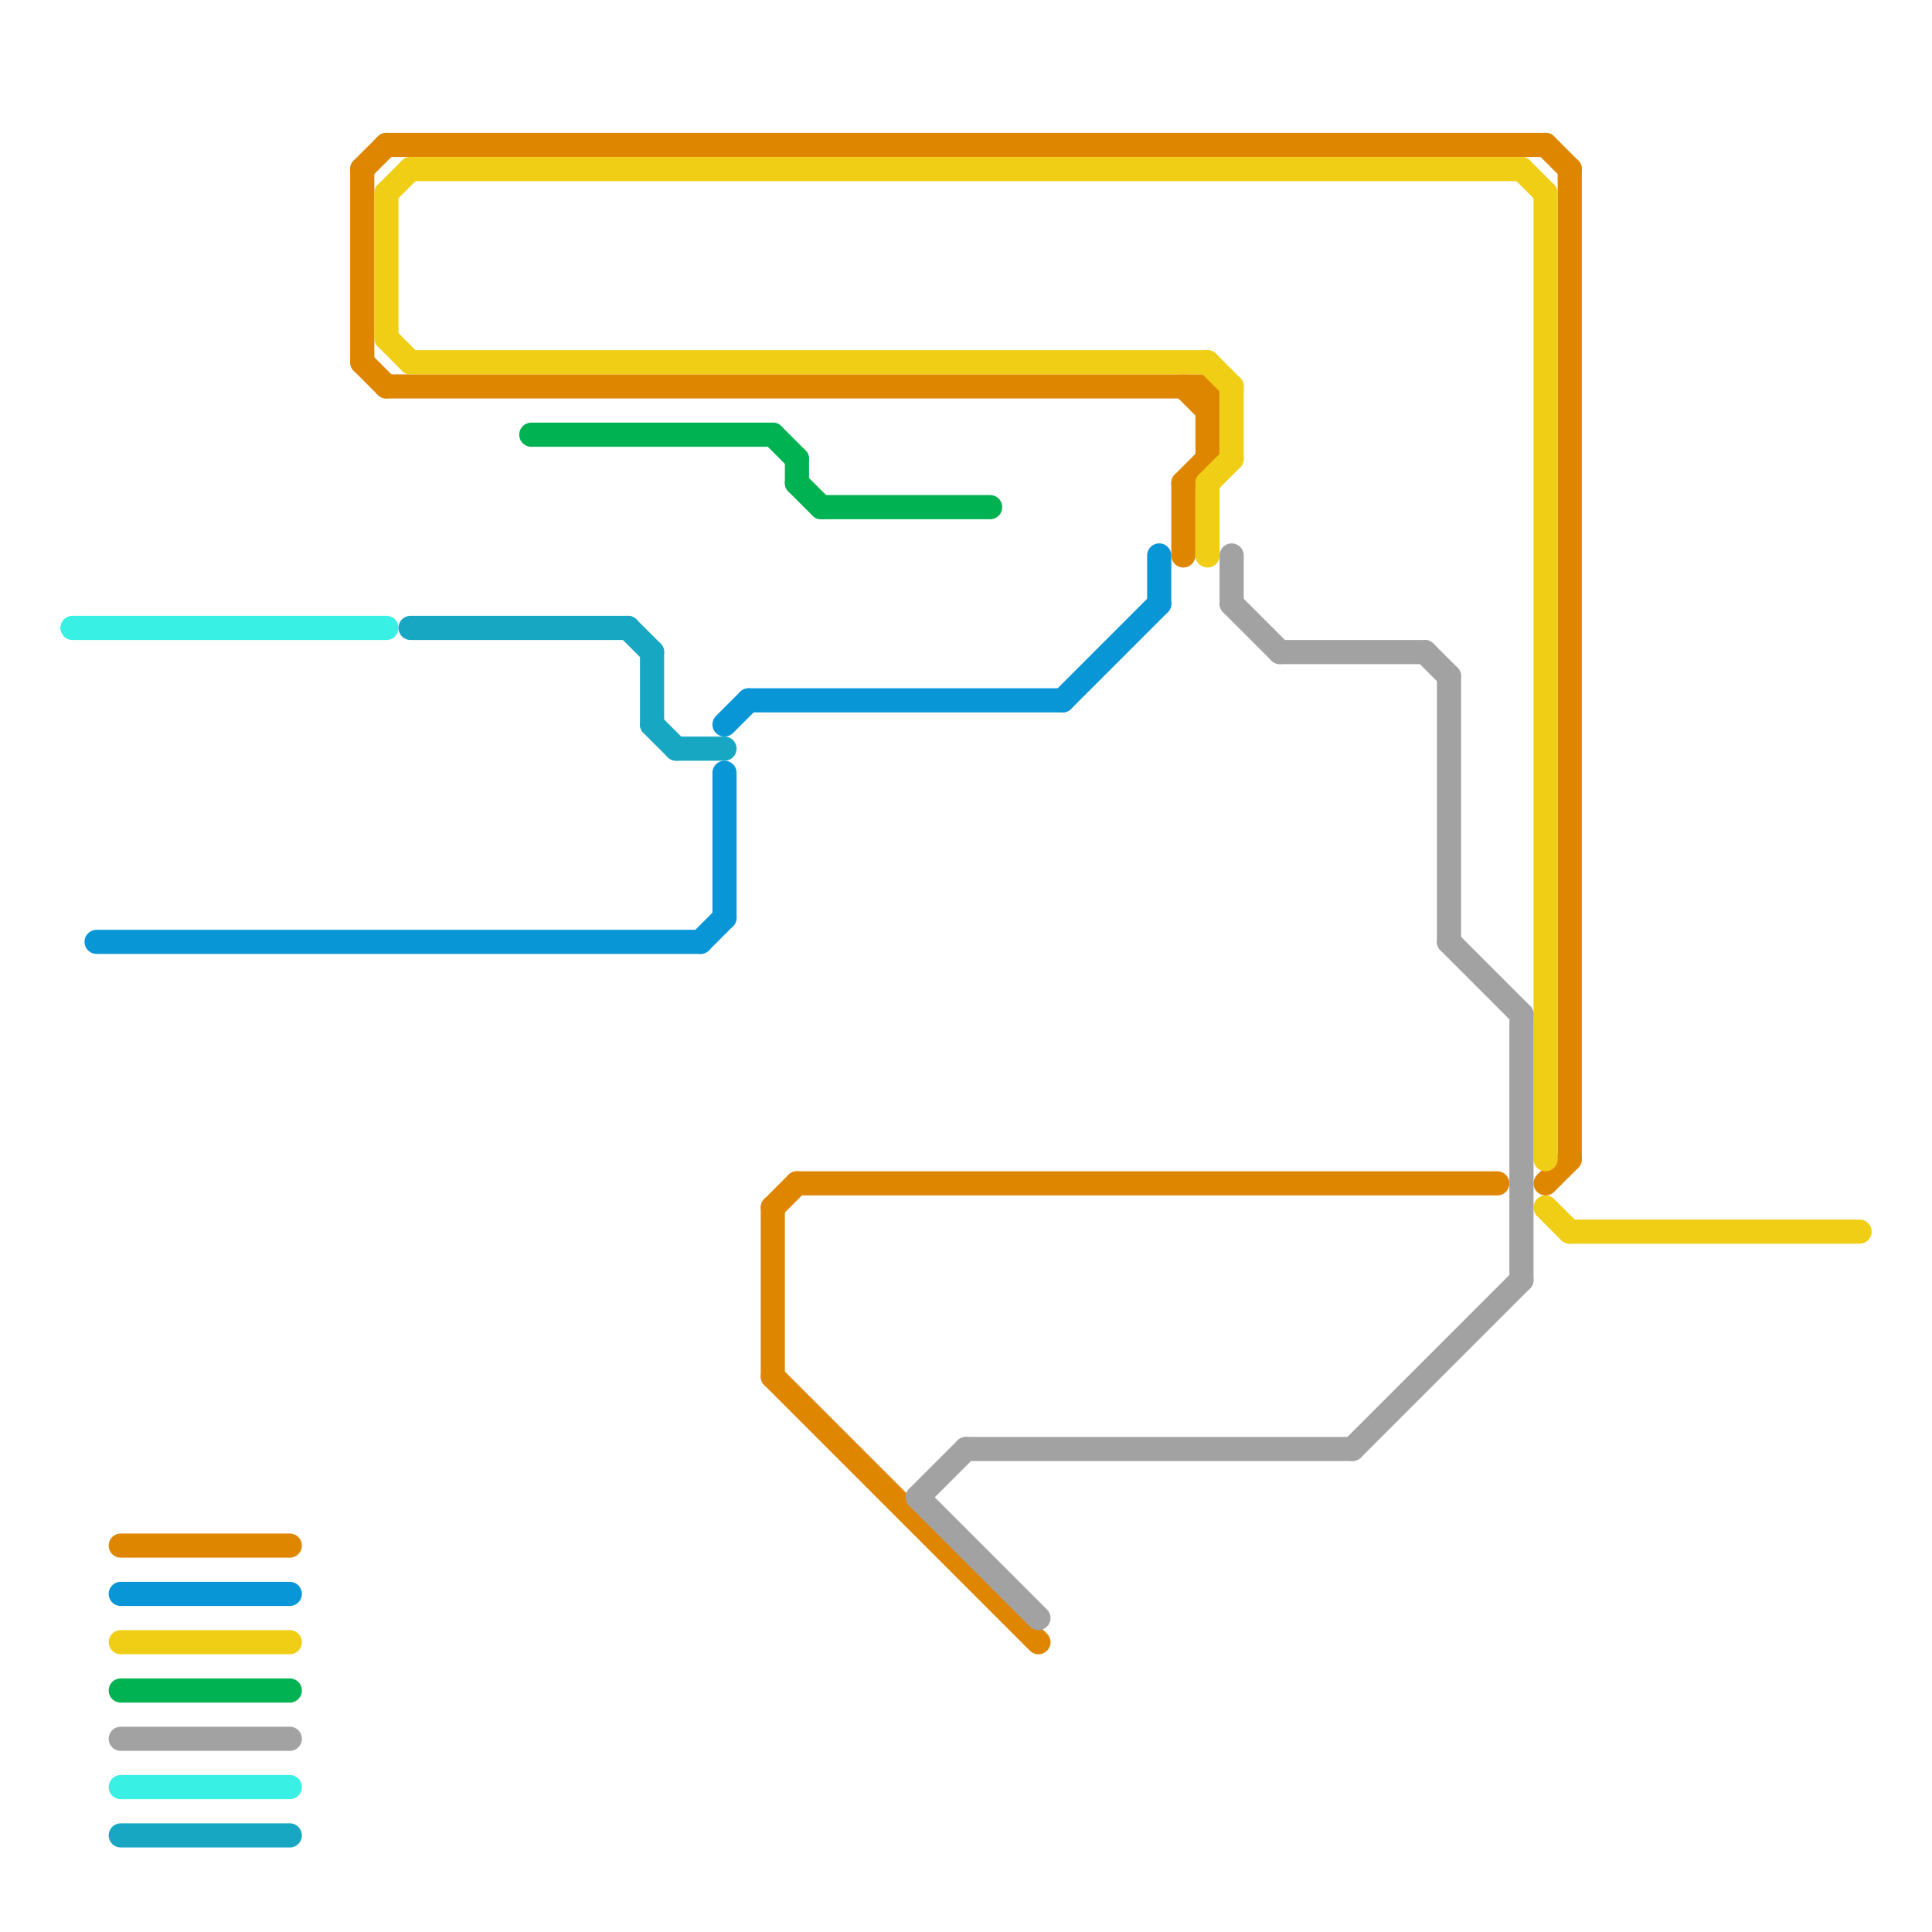 
<svg version="1.1" xmlns="http://www.w3.org/2000/svg" viewBox="0 0 80 80">
<style>text { font: 1px Helvetica; font-weight: 600; white-space: pre; dominant-baseline: central; } line { stroke-width: 1; fill: none; stroke-linecap: round; stroke-linejoin: round; } .c0 { stroke: #38f0e4 } .c1 { stroke: #0896d7 } .c2 { stroke: #df8600 } .c3 { stroke: #f0ce15 } .c4 { stroke: #00b251 } .c5 { stroke: #a2a2a2 } .c6 { stroke: #18a7c3 } .w1 { stroke-width: 1; }</style><defs><g id="wm-xf"><circle r="1.2" fill="#000"/><circle r="0.9" fill="#fff"/><circle r="0.6" fill="#000"/><circle r="0.3" fill="#fff"/></g><g id="wm"><circle r="0.6" fill="#000"/><circle r="0.3" fill="#fff"/></g></defs><line class="c0 " x1="3" y1="26" x2="16" y2="26"/><line class="c0 " x1="5" y1="74" x2="12" y2="74"/><line class="c1 " x1="5" y1="66" x2="12" y2="66"/><line class="c1 " x1="30" y1="30" x2="31" y2="29"/><line class="c1 " x1="29" y1="39" x2="30" y2="38"/><line class="c1 " x1="44" y1="29" x2="48" y2="25"/><line class="c1 " x1="30" y1="32" x2="30" y2="38"/><line class="c1 " x1="48" y1="23" x2="48" y2="25"/><line class="c1 " x1="31" y1="29" x2="44" y2="29"/><line class="c1 " x1="4" y1="39" x2="29" y2="39"/><line class="c2 " x1="5" y1="64" x2="12" y2="64"/><line class="c2 " x1="65" y1="7" x2="65" y2="48"/><line class="c2 " x1="15" y1="7" x2="15" y2="15"/><line class="c2 " x1="32" y1="50" x2="33" y2="49"/><line class="c2 " x1="49" y1="20" x2="50" y2="19"/><line class="c2 " x1="49" y1="16" x2="50" y2="17"/><line class="c2 " x1="32" y1="57" x2="43" y2="68"/><line class="c2 " x1="15" y1="15" x2="16" y2="16"/><line class="c2 " x1="64" y1="6" x2="65" y2="7"/><line class="c2 " x1="33" y1="49" x2="62" y2="49"/><line class="c2 " x1="16" y1="6" x2="64" y2="6"/><line class="c2 " x1="16" y1="16" x2="50" y2="16"/><line class="c2 " x1="49" y1="20" x2="49" y2="23"/><line class="c2 " x1="15" y1="7" x2="16" y2="6"/><line class="c2 " x1="32" y1="50" x2="32" y2="57"/><line class="c2 " x1="50" y1="16" x2="50" y2="19"/><line class="c2 " x1="64" y1="49" x2="65" y2="48"/><line class="c3 " x1="50" y1="20" x2="51" y2="19"/><line class="c3 " x1="5" y1="68" x2="12" y2="68"/><line class="c3 " x1="64" y1="8" x2="64" y2="48"/><line class="c3 " x1="65" y1="51" x2="77" y2="51"/><line class="c3 " x1="17" y1="7" x2="63" y2="7"/><line class="c3 " x1="17" y1="15" x2="50" y2="15"/><line class="c3 " x1="64" y1="50" x2="65" y2="51"/><line class="c3 " x1="50" y1="15" x2="51" y2="16"/><line class="c3 " x1="16" y1="14" x2="17" y2="15"/><line class="c3 " x1="16" y1="8" x2="17" y2="7"/><line class="c3 " x1="63" y1="7" x2="64" y2="8"/><line class="c3 " x1="51" y1="16" x2="51" y2="19"/><line class="c3 " x1="16" y1="8" x2="16" y2="14"/><line class="c3 " x1="50" y1="20" x2="50" y2="23"/><line class="c4 " x1="22" y1="18" x2="32" y2="18"/><line class="c4 " x1="5" y1="70" x2="12" y2="70"/><line class="c4 " x1="33" y1="20" x2="34" y2="21"/><line class="c4 " x1="32" y1="18" x2="33" y2="19"/><line class="c4 " x1="33" y1="19" x2="33" y2="20"/><line class="c4 " x1="34" y1="21" x2="41" y2="21"/><line class="c5 " x1="38" y1="62" x2="43" y2="67"/><line class="c5 " x1="5" y1="72" x2="12" y2="72"/><line class="c5 " x1="53" y1="27" x2="59" y2="27"/><line class="c5 " x1="38" y1="62" x2="40" y2="60"/><line class="c5 " x1="40" y1="60" x2="56" y2="60"/><line class="c5 " x1="60" y1="39" x2="63" y2="42"/><line class="c5 " x1="63" y1="42" x2="63" y2="53"/><line class="c5 " x1="59" y1="27" x2="60" y2="28"/><line class="c5 " x1="51" y1="25" x2="53" y2="27"/><line class="c5 " x1="56" y1="60" x2="63" y2="53"/><line class="c5 " x1="60" y1="28" x2="60" y2="39"/><line class="c5 " x1="51" y1="23" x2="51" y2="25"/><line class="c6 " x1="28" y1="31" x2="30" y2="31"/><line class="c6 " x1="27" y1="27" x2="27" y2="30"/><line class="c6 " x1="5" y1="76" x2="12" y2="76"/><line class="c6 " x1="17" y1="26" x2="26" y2="26"/><line class="c6 " x1="26" y1="26" x2="27" y2="27"/><line class="c6 " x1="27" y1="30" x2="28" y2="31"/>
</svg>
